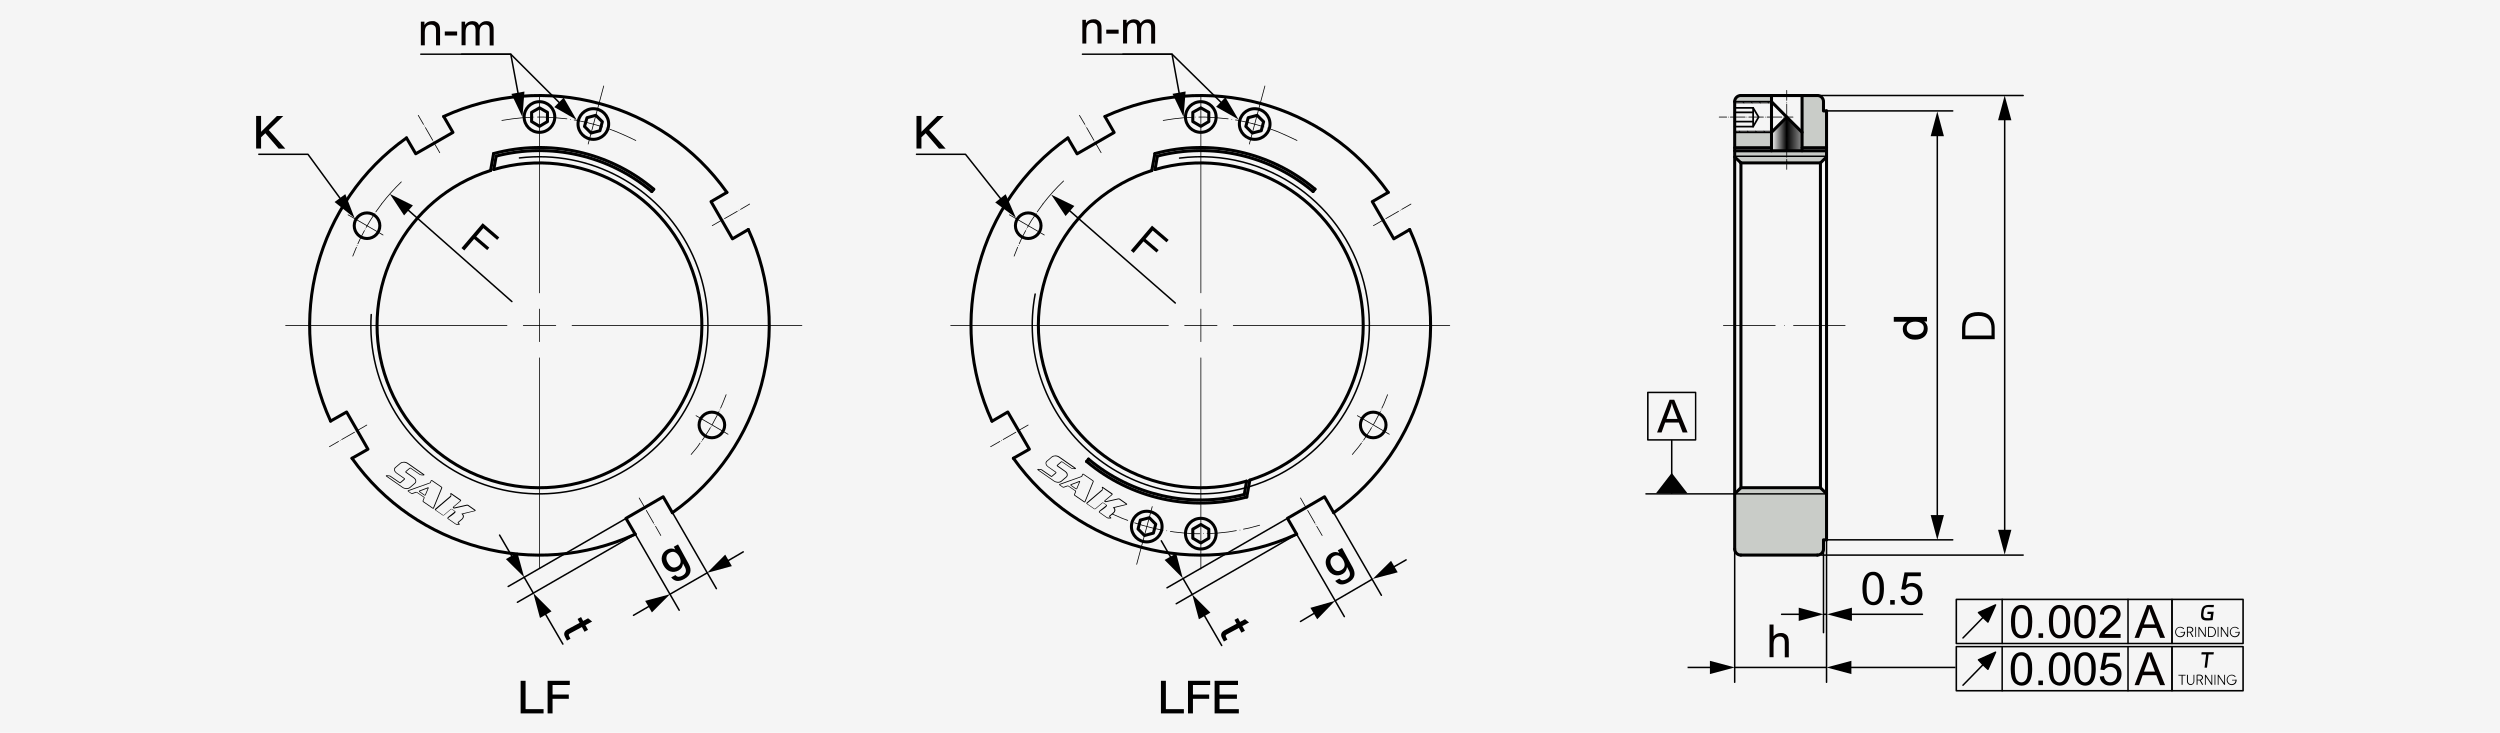 <?xml version="1.0" encoding="UTF-8"?>
<svg xmlns="http://www.w3.org/2000/svg" xmlns:xlink="http://www.w3.org/1999/xlink" version="1.1" viewBox="0 0 3279.7 961.2">
  <defs>
    <style>
      .cls-1, .cls-2, .cls-3, .cls-4, .cls-5, .cls-6 {
        fill: none;
      }

      .cls-2 {
        stroke-width: 4px;
      }

      .cls-2, .cls-3, .cls-4, .cls-5 {
        stroke-linecap: round;
        stroke-linejoin: round;
      }

      .cls-2, .cls-3, .cls-4, .cls-5, .cls-6 {
        stroke: #000;
      }

      .cls-3 {
        stroke-width: 2.3px;
      }

      .cls-4, .cls-6 {
        stroke-width: 2px;
      }

      .cls-7 {
        fill: #040000;
      }

      .cls-8 {
        fill: #020202;
      }

      .cls-9 {
        fill: #c9ccc8;
      }

      .cls-6 {
        stroke-miterlimit: 10;
      }

      .cls-10 {
        fill: #f5f5f5;
      }

      .cls-11 {
        fill: url(#_未命名的渐变_12);
      }
    </style>
    <linearGradient id="_未命名的渐变_12" data-name="未命名的渐变 12" x1="2323.8" y1="176.2" x2="2364.1" y2="176.2" gradientUnits="userSpaceOnUse">
      <stop offset="0" stop-color="#fff"/>
      <stop offset=".5" stop-color="#000"/>
      <stop offset="1" stop-color="#909090"/>
    </linearGradient>
  </defs>
  <!-- Generator: Adobe Illustrator 28.6.0, SVG Export Plug-In . SVG Version: 1.2.0 Build 709)  -->
  <g>
    <g id="_图层_1" data-name="图层_1">
      <g id="_图层_3" data-name="图层_3">
        <rect class="cls-10" x="0" y="0" width="3279.7" height="961.2"/>
      </g>
      <g>
        <path d="M2250.9-2738.2c-.3,0-.5,0-.7-.3l-21.8-21.8c-.4-.4-.4-1,0-1.4s1-.4,1.4,0l21.8,21.8c.4.4.4,1,0,1.4-.2.2-.5.3-.7.3Z"/>
        <polygon points="2252.8 -2749.6 2269.6 -2720.5 2240.5 -2737.3 2252.8 -2749.6"/>
      </g>
      <g>
        <path class="cls-7" d="M2096.9-2776.6v-31.1h4.7v4.4c2.3-3.4,5.6-5.1,9.9-5.1s3.6.3,5.2,1,2.7,1.6,3.5,2.7c.8,1.1,1.3,2.4,1.6,3.9.2,1,.3,2.7.3,5.1v19.1h-5.3v-18.9c0-2.1-.2-3.8-.6-4.8-.4-1.1-1.1-1.9-2.2-2.5-1-.6-2.3-1-3.7-1-2.2,0-4.2.7-5.8,2.1s-2.4,4.1-2.4,8.1v17h-5.2Z"/>
        <path class="cls-7" d="M2128.3-2789.5v-5.3h16.2v5.3h-16.2Z"/>
        <path class="cls-7" d="M2150.3-2776.6v-31.1h4.7v4.4c1-1.5,2.3-2.7,3.9-3.7,1.6-.9,3.5-1.4,5.5-1.4s4.2.5,5.7,1.4c1.5,1,2.5,2.3,3.1,4,2.5-3.6,5.7-5.4,9.6-5.4s5.5.9,7.1,2.6c1.7,1.7,2.5,4.3,2.5,7.9v21.4h-5.2v-19.7c0-2.1-.2-3.6-.5-4.6-.3-.9-1-1.7-1.9-2.2-.9-.6-2-.8-3.2-.8-2.2,0-4,.7-5.4,2.2s-2.2,3.8-2.2,7v18.1h-5.3v-20.3c0-2.3-.4-4.1-1.3-5.3-.9-1.2-2.3-1.8-4.2-1.8s-2.9.4-4.1,1.2c-1.3.8-2.2,1.9-2.7,3.4-.6,1.5-.8,3.7-.8,6.5v16.1h-5.3Z"/>
      </g>
      <g>
        <path d="M2005.7-2755.1c-.2,0-.5,0-.7-.3-.4-.4-.4-1,0-1.4l34.6-36.8c.2-.2.5-.3.7-.3h46.6c.6,0,1,.4,1,1s-.4,1-1,1h-46.2l-34.3,36.5c-.2.2-.4.3-.7.3Z"/>
        <polygon points="2016.1 -2754.5 1987.5 -2736.7 2003.4 -2766.4 2016.1 -2754.5"/>
      </g>
      <g>
        <polygon class="cls-11" points="2364.1 197.5 2353.2 197.8 2337.6 198.1 2323.8 196.9 2324.7 184.3 2324.3 172.8 2344 154.3 2360 169.5 2364.1 174 2364.1 197.5"/>
        <polygon class="cls-9" points="2324.7 131.4 2322.3 133.9 2277.4 133.4 2276.4 131.7 2279.1 126.8 2299.4 125.3 2323.7 125.9 2324.7 131.4"/>
        <polygon class="cls-9" points="2324.7 192.6 2309.4 195.4 2275.3 193.1 2276.6 173.6 2323.2 173.6 2324.7 192.6"/>
        <polygon class="cls-9" points="2396.8 206.4 2388.6 213.4 2281.5 213 2274.9 205.5 2275.7 198.3 2395.4 197.8 2396.8 206.4"/>
        <polygon class="cls-9" points="2364.1 128.3 2366.9 125.2 2381.1 125.2 2386.4 125.9 2392.2 130.1 2392.6 135.1 2392.2 141.9 2391.9 146.2 2396.2 147 2395.7 162.5 2396.2 188.5 2393.7 195.4 2376.6 194.8 2363.8 194.8 2364.1 128.3"/>
        <polygon class="cls-9" points="2396.2 700.3 2396.2 707.7 2391.7 707.7 2392.2 722 2388.7 726.9 2382.5 728.2 2280.8 727.6 2276.9 723.2 2275.7 711.3 2275.7 660.4 2275.7 650.3 2279.8 644.7 2285.8 639.8 2386.4 639.8 2391 643.9 2397.7 646.9 2396.2 700.3"/>
        <line class="cls-4" x1="2396.2" y1="647.9" x2="2275.7" y2="647.9"/>
        <path class="cls-2" d="M1639.5,629.9c111.4-35.2,173.6-153.5,139.6-265.2-34-111.7-151.7-175.2-263.8-142.3"/>
        <path class="cls-2" d="M1511.1,223.7c-111.4,35.2-173.6,153.5-139.6,265.2s151.7,175.2,263.8,142.3"/>
        <path class="cls-4" d="M1358,385.8c-14.1,74.9,11.3,151.9,67.4,203.5,56.1,51.7,134.8,70.8,208.3,50.7"/>
        <path class="cls-4" d="M1638,638.8c110.5-32.7,177.4-144.7,153.7-257.4-23.6-112.7-129.9-188.5-244.2-174"/>
        <path class="cls-2" d="M1821.2,252.4c-83.8-118.2-239.9-160-371.5-99.6"/>
        <path class="cls-2" d="M1400.9,180.9c-118.2,83.8-160,239.9-99.6,371.5"/>
        <path class="cls-2" d="M1329.5,601.2c83.8,118.2,239.9,160,371.5,99.6"/>
        <path class="cls-2" d="M1749.7,672.6c118.2-83.8,160-239.9,99.6-371.5"/>
        <path class="cls-2" d="M1722.6,251.2c-56.6-47.5-132.6-64.8-204.2-46.4"/>
        <path class="cls-2" d="M1428,602.3c56.6,47.5,132.6,64.8,204.2,46.4"/>
        <path class="cls-2" d="M1425.5,605.4c58.2,48.9,136.7,66.3,210.1,46.6"/>
        <path class="cls-2" d="M1725.1,248.1c-58.2-48.9-136.7-66.3-210.1-46.6"/>
        <line class="cls-2" x1="1425.5" y1="605.4" x2="1428" y2="602.3"/>
        <line class="cls-2" x1="1722.6" y1="251.2" x2="1725.1" y2="248.1"/>
        <line class="cls-2" x1="1635.6" y1="652.1" x2="1639.6" y2="630"/>
        <line class="cls-2" x1="1515.1" y1="201.6" x2="1511" y2="223.7"/>
        <line class="cls-2" x1="1518.3" y1="204.9" x2="1515.3" y2="222.4"/>
        <line class="cls-2" x1="1632.3" y1="648.9" x2="1635.4" y2="631.2"/>
        <path class="cls-2" d="M1595.4,153.5c0-11.1-9-20.1-20.1-20.1s-20.1,9-20.1,20.1,9,20.1,20.1,20.1c11.1,0,20.1-9,20.1-20.1"/>
        <line class="cls-5" x1="1639" y1="189" x2="1659.4" y2="112.8"/>
        <polyline class="cls-5" points="1459.3 674.4 1472.2 680 1479.5 682.7"/>
        <line class="cls-5" x1="1484.1" y1="684.4" x2="1484.1" y2="684.4"/>
        <polyline class="cls-5" points="1488.5 685.9 1498.9 689.2 1512.8 692.9 1525.8 695.6"/>
        <line class="cls-5" x1="1530.6" y1="696.3" x2="1530.6" y2="696.3"/>
        <polyline class="cls-5" points="1535.4 697.1 1540.4 697.9 1554.7 699.4 1568.7 700.2 1573.9 700.2"/>
        <line class="cls-5" x1="1578.7" y1="700" x2="1578.7" y2="700"/>
        <polyline class="cls-5" points="1583.5 700 1596.9 699.4 1611.2 697.9 1621.9 696.1"/>
        <line class="cls-5" x1="1626.7" y1="695.4" x2="1626.7" y2="695.4"/>
        <polyline class="cls-5" points="1631.3 694.2 1638.8 692.7 1652.5 689"/>
        <polyline class="cls-5" points="1701.5 184.3 1689 178.4 1676.3 172.8 1667.3 169.5"/>
        <line class="cls-5" x1="1662.9" y1="168" x2="1662.9" y2="168"/>
        <polyline class="cls-5" points="1658.2 166.5 1650 164 1636.5 160.5 1622.9 157.6 1620.8 157.4"/>
        <line class="cls-5" x1="1616" y1="156.7" x2="1616" y2="156.7"/>
        <polyline class="cls-5" points="1611.2 155.9 1609 155.7 1595.2 154.4 1581.4 153.6 1572.7 153.6"/>
        <line class="cls-5" x1="1567.9" y1="153.6" x2="1567.9" y2="153.6"/>
        <polyline class="cls-5" points="1563.1 154 1553.5 154.4 1539.7 155.9 1526 158"/>
        <path class="cls-2" d="M1666.1,162.7c0-11.1-9-20.1-20.1-20.1s-20.1,9-20.1,20.1,9,20.1,20.1,20.1c11.1,0,20.1-9,20.1-20.1"/>
        <line class="cls-5" x1="1511.6" y1="664.6" x2="1491.2" y2="740.3"/>
        <path class="cls-2" d="M1595.4,700.1c0-11.1-9-20.1-20.1-20.1s-20.1,9-20.1,20.1,9,20.1,20.1,20.1,20.1-9,20.1-20.1"/>
        <path class="cls-2" d="M1524.5,690.8c0-11.1-9-20.1-20.1-20.1s-20.1,9-20.1,20.1,9,20.1,20.1,20.1,20.1-9,20.1-20.1"/>
        <line class="cls-5" x1="1370" y1="308.3" x2="1324.2" y2="281.8"/>
        <polyline class="cls-5" points="1774.1 596.2 1782.4 586.2 1786.1 581.2"/>
        <line class="cls-5" x1="1787.4" y1="579.3" x2="1787.4" y2="579.3"/>
        <polyline class="cls-5" points="1788.9 577.4 1790.1 575.6 1797.2 564.7 1799.3 561"/>
        <line class="cls-5" x1="1800.7" y1="559.1" x2="1800.7" y2="559.1"/>
        <polyline class="cls-5" points="1801.8 557 1803.9 553.3 1809.9 541.8 1810.8 539.9"/>
        <line class="cls-5" x1="1811.8" y1="537.8" x2="1811.8" y2="537.8"/>
        <polyline class="cls-5" points="1812.8 535.5 1815.5 529.9 1820.3 517.8"/>
        <line class="cls-5" x1="1368.2" y1="267.6" x2="1360.7" y2="277.9"/>
        <line class="cls-5" x1="1359.4" y1="279.9" x2="1359.4" y2="279.9"/>
        <polyline class="cls-5" points="1358.1 282 1353.2 289.1 1347.9 298.3"/>
        <line class="cls-5" x1="1346.7" y1="300.4" x2="1346.7" y2="300.4"/>
        <polyline class="cls-5" points="1345.6 302.5 1340.6 312 1337.1 319.8"/>
        <line class="cls-5" x1="1336.1" y1="322.1" x2="1336.1" y2="322.1"/>
        <line class="cls-5" x1="1335" y1="324.3" x2="1330.4" y2="336"/>
        <path class="cls-2" d="M1365.7,296.1c0-9.3-7.5-16.8-16.8-16.8s-16.8,7.5-16.8,16.8,7.5,16.8,16.8,16.8,16.8-7.5,16.8-16.8"/>
        <line class="cls-5" x1="1780.7" y1="545.3" x2="1822.6" y2="569.7"/>
        <path class="cls-2" d="M1818.3,557.5c0-9.3-7.5-16.8-16.8-16.8s-16.8,7.5-16.8,16.8,7.5,16.8,16.8,16.8c9.3,0,16.8-7.5,16.8-16.8"/>
        <polyline class="cls-2" points="1575.4 165.7 1585.8 159.5 1585.8 147.4 1575.4 141.5 1564.8 147.4 1564.8 159.5 1575.4 165.7"/>
        <polyline class="cls-2" points="1642.9 174.5 1654.6 171.5 1657.7 159.7 1649.2 151.3 1637.5 154.4 1634.4 165.9 1642.9 174.5"/>
        <polyline class="cls-2" points="1501.4 702.5 1513.1 699.4 1516.2 687.7 1507.8 679.2 1496 682.3 1493 694 1501.4 702.5"/>
        <polyline class="cls-2" points="1575.4 712.3 1585.8 706.1 1585.8 694.2 1575.4 688.1 1564.8 694.2 1564.8 706.1 1575.4 712.3"/>
        <line class="cls-5" x1="2386.9" y1="125.9" x2="2391.9" y2="130.7"/>
        <line class="cls-3" x1="2395.7" y1="145.5" x2="2396.2" y2="146.1"/>
        <line class="cls-5" x1="2393.7" y1="197.8" x2="2396.2" y2="200.3"/>
        <line class="cls-5" x1="2318.6" y1="133.4" x2="2320.4" y2="135.1"/>
        <line class="cls-5" x1="2307.9" y1="133.4" x2="2309.4" y2="135.1"/>
        <line class="cls-5" x1="2297.1" y1="133.4" x2="2298.6" y2="135.1"/>
        <line class="cls-5" x1="2286.1" y1="133.4" x2="2287.9" y2="135.1"/>
        <line class="cls-5" x1="2276.4" y1="134.4" x2="2276.9" y2="135.1"/>
        <line class="cls-5" x1="2314" y1="172" x2="2315.5" y2="173.6"/>
        <line class="cls-3" x1="2344" y1="213" x2="2344.9" y2="213.7"/>
        <line class="cls-5" x1="2303" y1="172" x2="2304.9" y2="173.6"/>
        <line class="cls-5" x1="2292.4" y1="172" x2="2293.9" y2="173.6"/>
        <line class="cls-5" x1="2281.5" y1="172" x2="2283" y2="173.6"/>
        <line class="cls-2" x1="2396.2" y1="708.2" x2="2396.2" y2="145.5"/>
        <line class="cls-2" x1="2283.9" y1="728.2" x2="2384.1" y2="728.2"/>
        <path class="cls-2" d="M2275.7,720.2c0,4.4,3.6,8,8,8"/>
        <line class="cls-2" x1="2275.7" y1="133.4" x2="2275.7" y2="720.3"/>
        <path class="cls-2" d="M2283.7,125.3c-4.4,0-8,3.6-8,8"/>
        <line class="cls-2" x1="2384.1" y1="125.3" x2="2283.9" y2="125.3"/>
        <line class="cls-2" x1="2283.9" y1="213.7" x2="2388.2" y2="213.7"/>
        <line class="cls-2" x1="2275.7" y1="197.8" x2="2396.2" y2="197.8"/>
        <line class="cls-2" x1="2364.1" y1="193.8" x2="2396.2" y2="193.8"/>
        <line class="cls-2" x1="2275.7" y1="193.8" x2="2324" y2="193.8"/>
        <line class="cls-5" x1="2342.4" y1="153.6" x2="2352.2" y2="153.6"/>
        <line class="cls-5" x1="2339.9" y1="153.6" x2="2339.9" y2="153.6"/>
        <line class="cls-5" x1="2318.2" y1="153.6" x2="2337.6" y2="153.6"/>
        <line class="cls-5" x1="2315.9" y1="153.6" x2="2315.9" y2="153.6"/>
        <line class="cls-5" x1="2294.2" y1="153.6" x2="2313.4" y2="153.6"/>
        <line class="cls-5" x1="2291.7" y1="153.6" x2="2291.7" y2="153.6"/>
        <line class="cls-5" x1="2270" y1="153.6" x2="2289.4" y2="153.6"/>
        <line class="cls-5" x1="2267.7" y1="153.6" x2="2267.7" y2="153.6"/>
        <line class="cls-5" x1="2255.4" y1="153.6" x2="2265.2" y2="153.6"/>
        <line class="cls-3" x1="2275.7" y1="133.4" x2="2324" y2="133.4"/>
        <line class="cls-3" x1="2275.7" y1="173.6" x2="2324" y2="173.6"/>
        <polyline class="cls-3" points="2275.7 166.1 2299.9 166.1 2299.9 141.5 2275.7 141.5"/>
        <line class="cls-3" x1="2275.7" y1="147.4" x2="2299.9" y2="147.4"/>
        <line class="cls-3" x1="2275.7" y1="159.5" x2="2299.9" y2="159.5"/>
        <polyline class="cls-3" points="2299.9 166.1 2307.1 153.6 2299.9 141.5"/>
        <polyline class="cls-2" points="2392.2 133.4 2392.2 145.5 2396.2 145.5"/>
        <path class="cls-2" d="M2392.2,133.3c0-4.4-3.6-8-8-8"/>
        <polyline class="cls-2" points="2392.2 720.3 2392.2 708.2 2396.2 708.2"/>
        <path class="cls-2" d="M2384.2,728.2c4.4,0,8-3.6,8-8"/>
        <line class="cls-5" x1="2344" y1="131.7" x2="2344" y2="118.6"/>
        <line class="cls-5" x1="2344" y1="134.2" x2="2344" y2="134.2"/>
        <line class="cls-5" x1="2344" y1="155.9" x2="2344" y2="136.5"/>
        <line class="cls-5" x1="2344" y1="158.2" x2="2344" y2="158.2"/>
        <line class="cls-5" x1="2344" y1="179.9" x2="2344" y2="160.7"/>
        <line class="cls-5" x1="2344" y1="182.4" x2="2344" y2="182.4"/>
        <line class="cls-5" x1="2344" y1="204.1" x2="2344" y2="184.7"/>
        <line class="cls-5" x1="2344" y1="206.4" x2="2344" y2="206.4"/>
        <line class="cls-5" x1="2344" y1="222.2" x2="2344" y2="208.9"/>
        <line class="cls-2" x1="2364.1" y1="197.8" x2="2364.1" y2="125.3"/>
        <line class="cls-2" x1="2324" y1="125.3" x2="2324" y2="197.8"/>
        <polyline class="cls-2" points="2324 133.4 2344 153.6 2324 173.6"/>
        <line class="cls-2" x1="2344" y1="153.6" x2="2364.1" y2="173.6"/>
        <polyline class="cls-5" points="2325.5 135.1 2275.7 135.1 2275.7 133.4"/>
        <line class="cls-5" x1="2325.5" y1="172" x2="2275.7" y2="172"/>
        <line class="cls-3" x1="2277.4" y1="173.6" x2="2275.7" y2="172"/>
        <line class="cls-5" x1="1575.4" y1="426.9" x2="1575.4" y2="426.9"/>
        <line class="cls-2" x1="2283.9" y1="639.8" x2="2388.2" y2="639.8"/>
        <polyline class="cls-2" points="2396.2 205.9 2388.2 213.7 2388.2 639.8"/>
        <polyline class="cls-2" points="2275.7 647.9 2283.9 639.8 2283.9 213.7"/>
        <line class="cls-2" x1="2396.2" y1="647.9" x2="2388.2" y2="639.8"/>
        <line class="cls-2" x1="2275.7" y1="205.9" x2="2283.9" y2="213.7"/>
        <path class="cls-2" d="M533.3,180.9c-118.2,83.8-160,239.9-99.6,371.5"/>
        <path class="cls-2" d="M461.8,601.2c83.8,118.2,239.9,160,371.5,99.6"/>
        <path class="cls-2" d="M882.1,672.6c118.2-83.8,160-239.9,99.6-371.5"/>
        <path class="cls-2" d="M953.6,252.4c-83.8-118.2-239.9-160-371.5-99.6"/>
        <path class="cls-2" d="M855,251.2c-56.6-47.5-132.6-64.8-204.2-46.4"/>
        <path class="cls-2" d="M857.5,248.1c-58.2-48.9-136.7-66.3-210.1-46.6"/>
        <line class="cls-2" x1="855.1" y1="251.3" x2="857.7" y2="248.3"/>
        <line class="cls-2" x1="647.5" y1="201.6" x2="643.6" y2="223.7"/>
        <line class="cls-2" x1="650.9" y1="204.9" x2="647.8" y2="222.4"/>
        <path class="cls-2" d="M727.8,153.5c0-11.1-9-20.1-20.1-20.1s-20.1,9-20.1,20.1,9,20.1,20.1,20.1c11.1,0,20.1-9,20.1-20.1"/>
        <line class="cls-5" x1="771.6" y1="189" x2="792" y2="112.8"/>
        <polyline class="cls-5" points="834.1 184.3 821.6 178.4 808.7 172.8 799.9 169.5"/>
        <line class="cls-5" x1="795.2" y1="168" x2="795.2" y2="168"/>
        <polyline class="cls-5" points="790.6 166.5 782.4 164 768.9 160.5 755.3 157.6 753.2 157.4"/>
        <line class="cls-5" x1="748.3" y1="156.7" x2="748.3" y2="156.7"/>
        <polyline class="cls-5" points="743.7 155.9 741.6 155.7 727.8 154.4 713.8 153.6 705.1 153.6"/>
        <line class="cls-5" x1="700.3" y1="153.6" x2="700.3" y2="153.6"/>
        <polyline class="cls-5" points="695.5 154 686.1 154.4 672.2 155.9 658.4 158"/>
        <path class="cls-2" d="M798.5,162.7c0-11.1-9-20.1-20.1-20.1s-20.1,9-20.1,20.1,9,20.1,20.1,20.1c11.1,0,20.1-9,20.1-20.1"/>
        <line class="cls-5" x1="502.5" y1="308.3" x2="456.6" y2="281.8"/>
        <polyline class="cls-5" points="906.7 596.2 915 586.2 918.4 581.2"/>
        <line class="cls-5" x1="920" y1="579.3" x2="920" y2="579.3"/>
        <polyline class="cls-5" points="921.3 577.4 922.7 575.6 929.8 564.7 931.9 561"/>
        <line class="cls-5" x1="933" y1="559.1" x2="933" y2="559.1"/>
        <polyline class="cls-5" points="934.4 557 936.3 553.3 942.5 541.8 943.2 539.9"/>
        <line class="cls-5" x1="944.4" y1="537.8" x2="944.4" y2="537.8"/>
        <polyline class="cls-5" points="945.3 535.5 947.8 529.9 952.6 517.8"/>
        <line class="cls-5" x1="500.6" y1="267.6" x2="493.1" y2="277.9"/>
        <line class="cls-5" x1="491.8" y1="279.9" x2="491.8" y2="279.9"/>
        <polyline class="cls-5" points="490.4 282 485.8 289.1 480.4 298.3"/>
        <line class="cls-5" x1="479.1" y1="300.4" x2="479.1" y2="300.4"/>
        <polyline class="cls-5" points="478.1 302.5 473.1 312 469.5 319.8"/>
        <line class="cls-5" x1="468.5" y1="322.1" x2="468.5" y2="322.1"/>
        <line class="cls-5" x1="467.6" y1="324.3" x2="462.8" y2="336"/>
        <path class="cls-2" d="M498.3,296.1c0-9.3-7.5-16.8-16.8-16.8s-16.8,7.5-16.8,16.8,7.5,16.8,16.8,16.8,16.8-7.5,16.8-16.8"/>
        <line class="cls-5" x1="913.1" y1="545.3" x2="955.1" y2="569.7"/>
        <path class="cls-2" d="M950.7,557.5c0-9.3-7.5-16.8-16.8-16.8s-16.8,7.5-16.8,16.8,7.5,16.8,16.8,16.8c9.3,0,16.8-7.5,16.8-16.8"/>
        <polyline class="cls-2" points="707.8 165.7 718.2 159.5 718.2 147.4 707.8 141.5 697.4 147.4 697.4 159.5 707.8 165.7"/>
        <polyline class="cls-2" points="775.4 174.5 787 171.5 790.2 159.7 781.6 151.3 770.1 154.4 766.8 165.9 775.4 174.5"/>
        <line class="cls-5" x1="707.8" y1="426.9" x2="707.8" y2="426.9"/>
        <path class="cls-2" d="M643.5,223.7c-111.8,35.3-174,154.3-139.2,266.3,34.7,111.9,153.4,174.7,265.5,140.6,112.1-34.2,175.6-152.5,142-264.8s-151.6-176.4-264.1-143.4"/>
        <path class="cls-4" d="M487,412.7c-6,92.9,47,179.6,132.3,216.8,85.4,37.2,184.9,16.9,248.9-50.7,64-67.6,78.8-168.1,37-251.3-41.8-83.2-131.3-131.3-223.7-120.3"/>
        <g>
          <polyline class="cls-4" points="737.6 138.5 670.1 71.1 605.7 71.1"/>
          <polygon points="739.5 128.1 756.4 157.3 727.2 140.5 739.5 128.1"/>
        </g>
        <g>
          <polyline class="cls-4" points="680.6 127.5 670.1 71.1 552.1 71.1"/>
          <polygon points="688 120.1 685.4 153.6 670.9 123.2 688 120.1"/>
        </g>
        <polygon class="cls-1" points="1611.9 129.2 1626.5 158.4 1603.1 135.5 1611.9 129.2"/>
        <g>
          <polyline class="cls-4" points="1605.8 138.1 1537.6 71.1 1473.2 71.1"/>
          <polygon points="1607.6 127.7 1624.7 156.7 1595.4 140.1 1607.6 127.7"/>
        </g>
        <polygon class="cls-1" points="1555.8 121.7 1555.2 154.4 1545.2 123.2 1555.8 121.7"/>
        <g>
          <polyline class="cls-4" points="1547.9 127.4 1537.6 71.1 1420.1 71.1"/>
          <polygon points="1555.4 120 1552.7 153.5 1538.2 123.1 1555.4 120"/>
        </g>
        <g>
          <line class="cls-4" x1="671.5" y1="395.6" x2="531.5" y2="272.1"/>
          <polygon points="541.7 269.5 511.5 254.5 530.1 282.6 541.7 269.5"/>
        </g>
        <path class="cls-5" d="M526.5,238.6c-9.3,9-18,18.7-25.9,28.9"/>
        <g>
          <polyline class="cls-4" points="449.5 264.7 404 202.4 339.6 202.4"/>
          <polygon points="453 254.7 465.2 286.1 438.9 265 453 254.7"/>
        </g>
        <g>
          <line class="cls-4" x1="1541.8" y1="397.5" x2="1399.2" y2="272.9"/>
          <polygon points="1409.4 270.2 1379.1 255.4 1397.9 283.4 1409.4 270.2"/>
        </g>
        <polygon class="cls-1" points="1406.3 272 1399.4 280 1378.6 254.9 1406.3 272"/>
        <path class="cls-5" d="M1395.3,237.4c-9.8,9.3-18.9,19.4-27.1,30.1"/>
        <polygon class="cls-1" points="1318.7 259.3 1334.4 287.7 1310.2 266 1318.7 259.3"/>
        <g>
          <polyline class="cls-4" points="1316.1 264.9 1266.6 202.4 1202.4 202.4"/>
          <polygon points="1319.3 254.8 1332.7 285.7 1305.6 265.6 1319.3 254.8"/>
        </g>
        <line class="cls-4" x1="2561.7" y1="145.5" x2="2396.2" y2="145.5"/>
        <line class="cls-4" x1="2561.7" y1="708.2" x2="2396.2" y2="708.2"/>
        <g>
          <line class="cls-4" x1="2541.5" y1="681.6" x2="2541.5" y2="172.8"/>
          <polygon points="2550.2 675.7 2541.5 708.2 2532.8 675.7 2550.2 675.7"/>
          <polygon points="2550.2 178.7 2541.5 146.2 2532.8 178.7 2550.2 178.7"/>
        </g>
        <polyline class="cls-2" points="953.6 252.4 932.8 264.5 960.9 313.3 981.7 301.1"/>
        <line class="cls-5" x1="934.4" y1="296" x2="946.3" y2="289.1"/>
        <line class="cls-5" x1="948.4" y1="287.9" x2="948.4" y2="287.9"/>
        <line class="cls-5" x1="950.5" y1="286.8" x2="967.2" y2="277.2"/>
        <line class="cls-5" x1="969.4" y1="275.8" x2="969.4" y2="275.8"/>
        <line class="cls-5" x1="971.5" y1="274.7" x2="983.4" y2="267.7"/>
        <polyline class="cls-2" points="533.3 181 545.4 201.7 594.2 173.7 582.1 152.8"/>
        <line class="cls-5" x1="576.9" y1="200.3" x2="570" y2="188.4"/>
        <line class="cls-5" x1="568.8" y1="186.3" x2="568.8" y2="186.3"/>
        <line class="cls-5" x1="567.7" y1="184.1" x2="558.1" y2="167.4"/>
        <line class="cls-5" x1="556.7" y1="165.3" x2="556.7" y2="165.3"/>
        <line class="cls-5" x1="555.6" y1="163.2" x2="548.7" y2="151.3"/>
        <polyline class="cls-2" points="461.8 601.2 482.7 589.3 454.7 540.5 433.7 552.4"/>
        <line class="cls-5" x1="481.2" y1="557.6" x2="469.3" y2="564.5"/>
        <line class="cls-5" x1="467.2" y1="565.8" x2="467.2" y2="565.8"/>
        <line class="cls-5" x1="465.1" y1="567" x2="448.3" y2="576.6"/>
        <line class="cls-5" x1="446.2" y1="577.7" x2="446.2" y2="577.7"/>
        <line class="cls-5" x1="444.1" y1="579.1" x2="432.2" y2="586"/>
        <polyline class="cls-2" points="882.1 672.6 870 651.7 821.2 680 833.3 700.8"/>
        <line class="cls-5" x1="838.5" y1="653.3" x2="845.6" y2="665.4"/>
        <line class="cls-5" x1="846.7" y1="667.5" x2="846.7" y2="667.5"/>
        <line class="cls-5" x1="847.9" y1="669.6" x2="857.5" y2="686.3"/>
        <line class="cls-5" x1="858.9" y1="688.4" x2="858.9" y2="688.4"/>
        <line class="cls-5" x1="860" y1="690.4" x2="866.9" y2="702.5"/>
        <polyline class="cls-2" points="1821.2 252.4 1800.3 264.5 1828.5 313.3 1849.3 301.2"/>
        <line class="cls-5" x1="1801.8" y1="296" x2="1813.9" y2="289.1"/>
        <line class="cls-5" x1="1816" y1="287.9" x2="1816" y2="287.9"/>
        <line class="cls-5" x1="1818" y1="286.8" x2="1834.7" y2="277.2"/>
        <line class="cls-5" x1="1836.8" y1="275.8" x2="1836.8" y2="275.8"/>
        <line class="cls-5" x1="1838.9" y1="274.7" x2="1851" y2="267.7"/>
        <polyline class="cls-2" points="1400.9 181.1 1413 201.8 1461.6 173.8 1449.5 152.8"/>
        <line class="cls-5" x1="1444.5" y1="200.3" x2="1437.6" y2="188.4"/>
        <line class="cls-5" x1="1436.5" y1="186.3" x2="1436.5" y2="186.3"/>
        <line class="cls-5" x1="1435.1" y1="184.1" x2="1425.5" y2="167.4"/>
        <line class="cls-5" x1="1424.4" y1="165.3" x2="1424.4" y2="165.3"/>
        <line class="cls-5" x1="1423.2" y1="163.2" x2="1416.1" y2="151.3"/>
        <polyline class="cls-2" points="1329.4 601.2 1350.4 589.3 1322.1 540.5 1301.4 552.6"/>
        <line class="cls-5" x1="1348.8" y1="557.6" x2="1336.7" y2="564.5"/>
        <line class="cls-5" x1="1334.6" y1="565.8" x2="1334.6" y2="565.8"/>
        <line class="cls-5" x1="1332.7" y1="567" x2="1316" y2="576.6"/>
        <line class="cls-5" x1="1313.9" y1="577.7" x2="1313.9" y2="577.7"/>
        <line class="cls-5" x1="1311.7" y1="579.1" x2="1299.6" y2="586"/>
        <polyline class="cls-2" points="1749.7 672.7 1737.6 651.7 1689 680 1701.1 700.9"/>
        <line class="cls-5" x1="1706.1" y1="653.3" x2="1713" y2="665.4"/>
        <line class="cls-5" x1="1714.2" y1="667.5" x2="1714.2" y2="667.5"/>
        <line class="cls-5" x1="1715.5" y1="669.6" x2="1725.1" y2="686.3"/>
        <line class="cls-5" x1="1726.3" y1="688.4" x2="1726.3" y2="688.4"/>
        <line class="cls-5" x1="1727.4" y1="690.4" x2="1734.5" y2="702.5"/>
        <line class="cls-4" x1="833.5" y1="700.9" x2="891" y2="800.5"/>
        <line class="cls-4" x1="882.3" y1="672.7" x2="939.8" y2="772.2"/>
        <g>
          <line class="cls-4" x1="855.9" y1="792.8" x2="831.1" y2="807.2"/>
          <polygon points="846.4 788.3 879 779.5 855.2 803.4 846.4 788.3"/>
        </g>
        <g>
          <line class="cls-4" x1="950.6" y1="738.2" x2="975" y2="724"/>
          <polygon points="960.1 742.7 927.7 751.5 951.4 727.6 960.1 742.7"/>
        </g>
        <line class="cls-4" x1="879" y1="779.5" x2="927.7" y2="751.5"/>
        <line class="cls-4" x1="1701.1" y1="700.9" x2="1763.6" y2="808.9"/>
        <line class="cls-4" x1="1749.7" y1="672.7" x2="1812.2" y2="780.9"/>
        <g>
          <line class="cls-4" x1="1728.6" y1="801.8" x2="1706.1" y2="815.3"/>
          <polygon points="1719.1 797.4 1751.5 788.2 1728 812.4 1719.1 797.4"/>
        </g>
        <g>
          <line class="cls-4" x1="1824.1" y1="746.2" x2="1844.6" y2="734.5"/>
          <polygon points="1833.6 750.8 1801 759.4 1824.9 735.7 1833.6 750.8"/>
        </g>
        <line class="cls-4" x1="1751.5" y1="788.2" x2="1800.1" y2="759.9"/>
        <line class="cls-4" x1="821.4" y1="680" x2="666.7" y2="769.4"/>
        <line class="cls-4" x1="833.5" y1="700.9" x2="678.8" y2="790.1"/>
        <g>
          <line class="cls-4" x1="674.2" y1="734.3" x2="655.4" y2="702"/>
          <polygon points="678.7 724.7 687.6 757.2 663.7 733.5 678.7 724.7"/>
        </g>
        <g>
          <line class="cls-4" x1="713" y1="801.2" x2="738.4" y2="844.9"/>
          <polygon points="708.4 810.7 699.7 778.2 723.5 802 708.4 810.7"/>
        </g>
        <line class="cls-4" x1="687.6" y1="757.2" x2="699.7" y2="778.2"/>
        <line class="cls-4" x1="1689" y1="680" x2="1531" y2="771.1"/>
        <line class="cls-4" x1="1701.1" y1="700.9" x2="1543.1" y2="792"/>
        <g>
          <line class="cls-4" x1="1538.4" y1="735.4" x2="1523.5" y2="709.5"/>
          <polygon points="1543 726 1551.6 758.5 1527.8 734.6 1543 726"/>
        </g>
        <g>
          <line class="cls-4" x1="1577.3" y1="802.9" x2="1602.7" y2="846.8"/>
          <polygon points="1572.8 812.4 1564.1 779.9 1587.9 803.7 1572.8 812.4"/>
        </g>
        <line class="cls-4" x1="1552" y1="759" x2="1564.1" y2="779.9"/>
        <line class="cls-4" x1="2396.2" y1="895" x2="2396.2" y2="708.2"/>
        <line class="cls-4" x1="2392.2" y1="829.9" x2="2392.2" y2="708.2"/>
        <g>
          <line class="cls-4" x1="2522" y1="805.9" x2="2423.5" y2="805.9"/>
          <polygon points="2429.5 797.2 2396.9 805.9 2429.5 814.6 2429.5 797.2"/>
        </g>
        <g>
          <line class="cls-4" x1="2337.3" y1="805.9" x2="2365.7" y2="805.9"/>
          <polygon points="2359.7 814.6 2392.2 805.9 2359.7 797.2 2359.7 814.6"/>
        </g>
        <line class="cls-4" x1="2392.2" y1="805.9" x2="2396.2" y2="805.9"/>
        <line class="cls-4" x1="2396.2" y1="205" x2="2275.7" y2="205"/>
        <line class="cls-4" x1="2654.1" y1="125.3" x2="2283.9" y2="125.3"/>
        <line class="cls-4" x1="2654.1" y1="728.2" x2="2389.9" y2="728.2"/>
        <g>
          <line class="cls-4" x1="2629.9" y1="701" x2="2629.9" y2="151.9"/>
          <polygon points="2638.7 695 2629.9 727.6 2621.2 695 2638.7 695"/>
          <polygon points="2638.7 157.8 2629.9 125.3 2621.2 157.8 2638.7 157.8"/>
        </g>
        <line class="cls-5" x1="686.5" y1="426.9" x2="729.1" y2="426.9"/>
        <line class="cls-5" x1="707.8" y1="448.2" x2="707.8" y2="405.5"/>
        <line class="cls-5" x1="374.7" y1="426.9" x2="665.1" y2="426.9"/>
        <line class="cls-5" x1="750.5" y1="426.9" x2="1052" y2="426.9"/>
        <line class="cls-5" x1="707.8" y1="745.5" x2="707.8" y2="469.5"/>
        <line class="cls-5" x1="707.8" y1="384.2" x2="707.8" y2="126.7"/>
        <line class="cls-5" x1="1554.1" y1="426.9" x2="1596.6" y2="426.9"/>
        <line class="cls-5" x1="1575.4" y1="448.2" x2="1575.4" y2="405.5"/>
        <line class="cls-5" x1="1247.2" y1="426.9" x2="1532.8" y2="426.9"/>
        <line class="cls-5" x1="1617.9" y1="426.9" x2="1901.9" y2="426.9"/>
        <line class="cls-5" x1="1575.4" y1="746.5" x2="1575.4" y2="469.5"/>
        <line class="cls-5" x1="1575.4" y1="384.2" x2="1575.4" y2="124.4"/>
        <line class="cls-5" x1="2352.9" y1="426.9" x2="2420.6" y2="426.9"/>
        <line class="cls-5" x1="2340.9" y1="426.9" x2="2340.9" y2="426.9"/>
        <line class="cls-5" x1="2260.9" y1="426.9" x2="2328.9" y2="426.9"/>
        <line class="cls-4" x1="2159.4" y1="647.9" x2="2275.7" y2="647.9"/>
        <path d="M655,311.5l-2.8,3.2-18.1-15.4-9.3,11,17.1,14.6-2.8,3.2-17.1-14.6-12.9,15.1-3.7-3.2,27.8-32.6,21.8,18.7Z"/>
        <path d="M1533.1,314.7l-2.8,3.2-18.1-15.4-9.3,11,17.1,14.6-2.8,3.2-17.1-14.6-12.9,15.1-3.7-3.2,27.8-32.6,21.8,18.7Z"/>
        <path d="M2574,429.6c0-6.8,1.9-11.9,5.9-15.4,3.6-3.2,8.8-4.8,15.5-4.8s11.8,1.7,15.5,5.2c3.9,3.6,5.9,8.8,5.9,15.5v14.9h-42.8v-15.4h0ZM2612.6,440.1v-9.1c0-5.6-1.5-9.8-4.4-12.6-2.9-2.6-7.1-4-12.7-4s-10,1.3-12.8,3.7c-2.9,2.6-4.4,6.7-4.4,12.4v9.7h34.3Z"/>
        <g>
          <path d="M689.5,893v37.3h23.6v5.6h-30.1v-42.8h6.5Z"/>
          <path d="M747.5,893v5.6h-22.6v12.5h21.3v5.6h-21.3v19.2h-6.5v-42.8h29.1Z"/>
        </g>
        <g>
          <path d="M1529.5,893v37.3h23.6v5.6h-30.1v-42.8h6.5Z"/>
          <path d="M1587.6,893v5.6h-22.6v12.5h21.3v5.6h-21.3v19.2h-6.5v-42.8h29.1Z"/>
          <path d="M1624.1,893v5.6h-24.2v12.5h22.8v5.6h-22.8v13.6h25.3v5.6h-31.8v-42.8h30.7Z"/>
        </g>
        <path d="M2484.3,415.8h43.7v5.9h-3.7c3,2.2,4.6,5.4,4.6,9.6s-1.6,8.2-4.9,10.7c-3,2.4-6.9,3.6-11.6,3.6s-8.3-1.1-11.3-3.5c-3.2-2.5-4.9-6.1-4.9-10.5s1.8-7,5.5-9.5h-17.3v-6.3h-.1ZM2504.5,437.2c1.8,1.3,4.4,2,7.9,2s6.1-.6,8-1.9c2.2-1.4,3.4-3.8,3.4-6.9s-1.1-4.9-3.3-6.4c-2-1.3-4.5-2-7.6-2h-.5c-3.4,0-6.1.8-8.1,2.4-1.9,1.6-2.8,3.5-2.8,5.8-.2,3.2.8,5.5,3,7Z"/>
        <path d="M1237.9,152.2l-19,18.4,21.7,24.4h-8.8l-17.4-20.2-5.6,5.3v14.8h-6.5v-42.8h6.5v20.8l20.7-20.7h8.4Z"/>
        <path d="M371.6,152.2l-19,18.4,21.7,24.4h-8.8l-17.4-20.2-5.6,5.3v14.8h-6.5v-42.8h6.5v20.8l20.7-20.7h8.4Z"/>
        <path class="cls-1" d="M375.1,152.2l-19,18.4,21.7,24.4h-8.8l-17.4-20.2-5.6,5.3v14.8h-6.5v-42.8h6.5v20.8l20.7-20.7h8.4Z"/>
        <path d="M885.9,720.9l-2-3.6,5.6-3.1,13.9,25.4c4.7,8.6,2.8,15.3-5.6,19.9-3.8,2.1-7.1,2.9-9.9,2.6-2.8-.4-5.2-1.9-7.4-4.6l5.6-3.1c1.2,1.4,2.4,2.2,3.9,2.3,1.3,0,3.2-.4,5.4-1.6,4.7-2.6,5.7-6.5,2.9-11.6l-2.3-4.2c-.4,4.1-2.3,7.1-5.8,9.1-3.7,2-7.4,2.4-11,1.2-3.7-1.2-6.6-3.9-8.8-8s-2.9-8-2-11.8,3.2-6.7,6.8-8.7c3.6-2,7.1-2,10.7-.2ZM874.4,730.6c-.5,2.3,0,4.9,1.7,7.8,1.4,2.6,3.1,4.4,5,5.4,2.2,1.1,4.7,1,7.4-.5,2.4-1.3,3.8-3.1,4.3-5.4.4-2.3-.2-4.9-1.7-7.7-1.6-2.8-3.5-4.7-5.6-5.7-2.3-.9-4.6-.7-6.9.6-2.5,1.3-3.9,3.1-4.2,5.5Z"/>
        <path d="M1757,725.5l-2-3.6,5.6-3.1,13.9,25.4c4.7,8.6,2.8,15.3-5.6,19.9-3.8,2.1-7.1,2.9-9.9,2.6-2.8-.4-5.2-1.9-7.4-4.6l5.6-3.1c1.2,1.4,2.4,2.2,3.9,2.3,1.3,0,3.2-.4,5.4-1.6,4.7-2.6,5.7-6.5,2.9-11.6l-2.3-4.2c-.4,4.1-2.3,7.1-5.8,9.1-3.7,2-7.4,2.4-11,1.2-3.7-1.2-6.6-3.9-8.8-8-2.2-4.1-2.9-8-2-11.8.9-3.8,3.2-6.7,6.8-8.7,3.6-2,7.1-2,10.7-.2ZM1745.5,735.2c-.5,2.3,0,4.9,1.7,7.8,1.4,2.6,3.1,4.4,5,5.4,2.2,1.1,4.7,1,7.4-.5,2.4-1.3,3.8-3.1,4.3-5.4.4-2.3-.2-4.9-1.7-7.7-1.6-2.8-3.5-4.7-5.6-5.7-2.3-.9-4.6-.7-6.9.6-2.4,1.3-3.8,3.1-4.2,5.5Z"/>
        <path d="M768,820.1l3.4,6.2-4.6,2.5-3.4-6.2-15.8,8.5c-.7.4-1.2.8-1.4,1.4,0,.5,0,1.1.3,1.8l1.9,3.6-4.6,2.5-2.4-4.5c-1.3-2.3-1.6-4.4-.9-6.1.6-1.7,2-3,4.1-4.2l15.8-8.5-2.7-5.1,4.6-2.5,2.7,5.1,6.5-3.5,5.3,4.3-8.8,4.7Z"/>
        <path d="M1629.8,821.3l3.4,6.2-4.6,2.5-3.4-6.2-15.8,8.5c-.7.4-1.2.8-1.4,1.4,0,.5,0,1.1.3,1.8l1.9,3.6-4.6,2.5-2.4-4.5c-1.3-2.3-1.6-4.4-.9-6.1.6-1.7,2-3,4.1-4.2l15.8-8.5-2.7-5.1,4.6-2.5,2.7,5.1,6.5-3.5,5.3,4.3-8.8,4.7Z"/>
        <path class="cls-7" d="M2321.4,862.2v-42.9h5.3v15.4c2.5-2.9,5.6-4.3,9.3-4.3s4.3.5,6,1.4,2.9,2.2,3.6,3.8,1.1,3.9,1.1,7v19.7h-5.3v-19.7c0-2.6-.6-4.6-1.7-5.8-1.1-1.2-2.8-1.8-4.8-1.8s-3,.4-4.4,1.2c-1.4.8-2.4,1.9-2.9,3.3s-.9,3.3-.9,5.7v17h-5.3Z"/>
        <g>
          <path d="M2443.3,772.1c0-5.1.5-9.2,1.6-12.3,1-3.1,2.6-5.5,4.7-7.2,2.1-1.7,4.7-2.5,7.8-2.5s4.3.5,6.1,1.4c1.7.9,3.2,2.3,4.3,4s2,3.9,2.7,6.4,1,5.9,1,10.2-.5,9.1-1.6,12.2c-1,3.1-2.6,5.5-4.6,7.2-2.1,1.7-4.7,2.5-7.8,2.5s-7.4-1.5-9.8-4.5c-3-3.6-4.4-9.4-4.4-17.4ZM2448.7,772.1c0,7.1.8,11.7,2.5,14.1,1.7,2.3,3.7,3.5,6.1,3.5s4.5-1.2,6.1-3.5c1.7-2.3,2.5-7,2.5-14.1s-.8-11.8-2.5-14.1c-1.7-2.3-3.7-3.5-6.2-3.5s-4.4,1-5.8,3.1c-1.7,2.6-2.7,7.4-2.7,14.5Z"/>
          <path d="M2479.7,793.2v-6h6v6h-6Z"/>
          <path d="M2493.4,782l5.5-.5c.4,2.7,1.4,4.7,2.9,6.1s3.3,2,5.4,2,4.7-1,6.4-2.9,2.6-4.5,2.6-7.6-.8-5.4-2.5-7.1c-1.7-1.7-3.9-2.6-6.6-2.6s-3.2.4-4.6,1.2c-1.4.8-2.4,1.8-3.2,3l-5-.6,4.2-22.1h21.4v5h-17.1l-2.3,11.5c2.6-1.8,5.3-2.7,8.1-2.7s6.9,1.3,9.5,3.9c2.6,2.6,3.9,5.9,3.9,10s-1.1,7.2-3.4,10.1c-2.8,3.5-6.5,5.2-11.3,5.2s-7.1-1.1-9.6-3.3c-2.6-2.1-4-5-4.3-8.6Z"/>
        </g>
        <path class="cls-7" d="M2173.9,567.3l16.4-42.9h6.1l17.5,42.9h-6.5l-5-13h-17.9l-4.7,13h-5.9ZM2186.2,549.6h14.5l-4.5-11.9c-1.2-2.9-2.2-5.9-3-8.9-.5,2.8-1.3,5.5-2.3,8.2l-4.7,12.6Z"/>
        <path d="M2224.4,578.1h-62.7c-.6,0-1-.4-1-1v-62.3c0-.6.4-1,1-1h62.7c.6,0,1,.4,1,1v62.3c0,.6-.4,1-1,1ZM2162.8,576.1h60.7v-60.3h-60.7v60.3Z"/>
        <path d="M2193.1,576.9c-.6,0-1,.4-1,1v69c0,.6.4,1,1,1s1-.4,1-1v-69c0-.5-.4-1-1-1Z"/>
        <polygon class="cls-8" points="2172.4 647.2 2213.8 647.2 2193.1 620.4 2172.4 647.2"/>
        <g>
          <polyline points="2575.2 898.9 2601.5 872 2595.6 865.6 2617.9 855.6 2607.9 878 2601.5 872"/>
          <path d="M2575.2,899.9c-.3,0-.5,0-.7-.3-.4-.4-.4-1,0-1.4l25.6-26.2-5.3-5.7c-.2-.2-.3-.6-.2-.9,0-.3.3-.6.6-.7l22.3-10c.4-.2.8,0,1.1.2s.4.7.2,1.1l-10,22.4c0,.3-.4.5-.7.6s-.6,0-.9-.3l-5.7-5.3-25.6,26.2c-.2.2-.4.3-.7.3ZM2602.2,871.3l5.3,5,8.4-18.7-18.6,8.4,4.9,5.3Z"/>
        </g>
        <path d="M2626.6,907.2c-.6,0-1-.4-1-1v-57.9c0-.6.4-1,1-1s1,.4,1,1v57.9c0,.5-.4,1-1,1Z"/>
        <path d="M2791.7,907.2c-.6,0-1-.4-1-1v-57.9c0-.6.4-1,1-1s1,.4,1,1v57.9c0,.5-.4,1-1,1Z"/>
        <path class="cls-7" d="M2800.3,898.8l16.4-42.9h6.1l17.5,42.9h-6.5l-5-13h-17.9l-4.7,13h-5.9ZM2812.6,881.1h14.5l-4.5-11.9c-1.2-2.9-2.2-5.9-3-8.9-.5,2.8-1.3,5.5-2.3,8.2l-4.7,12.6Z"/>
        <path d="M2849.4,907.2h-283c-.6,0-1-.5-1-1v-57.9c0-.6.5-1,1-1h283c.6,0,1,.5,1,1v57.9c0,.5-.4,1-1,1ZM2567.5,905.1h280.9v-55.8h-280.9v55.8Z"/>
        <g>
          <polyline points="2575.2 836.9 2601.5 810 2595.6 803.6 2617.9 793.6 2607.9 816 2601.5 810"/>
          <path d="M2575.2,837.9c-.3,0-.5,0-.7-.3-.4-.4-.4-1,0-1.4l25.6-26.2-5.3-5.7c-.2-.2-.3-.6-.2-.9,0-.3.3-.6.6-.7l22.3-10c.4-.2.8,0,1.1.2s.4.7.2,1.1l-10,22.4c0,.3-.4.5-.7.6s-.6,0-.9-.3l-5.7-5.3-25.6,26.2c-.2.2-.4.3-.7.3ZM2602.2,809.3l5.3,5,8.4-18.7-18.6,8.4,4.9,5.3Z"/>
        </g>
        <path d="M2626.6,845.2c-.6,0-1-.4-1-1v-57.9c0-.6.4-1,1-1s1,.4,1,1v57.9c0,.6-.4,1-1,1Z"/>
        <g>
          <path class="cls-7" d="M2638.1,815.6c0-5.1.5-9.2,1.6-12.3.8-2.8,2.4-5.3,4.6-7.2,2.2-1.8,5-2.6,7.8-2.5,2.1,0,4.1.4,6,1.4,1.7.9,3.2,2.3,4.3,4,1.2,2,2.1,4.1,2.7,6.4.7,3.4,1.1,6.8,1,10.2,0,4.1-.4,8.2-1.5,12.2-.8,2.8-2.4,5.3-4.6,7.2-2.2,1.7-5,2.6-7.8,2.5-3.8.2-7.4-1.5-9.7-4.5-3-3.5-4.4-9.3-4.4-17.4ZM2643.5,815.6c0,7.1.8,11.7,2.5,14.1,1.3,2.1,3.6,3.5,6.1,3.5s4.4-1.2,6.1-3.5c1.7-2.3,2.5-7,2.5-14.1s-.8-11.8-2.5-14.1c-1.3-2.1-3.6-3.5-6.1-3.5s-4.5,1.1-5.8,3.1c-1.9,2.6-2.8,7.4-2.8,14.5Z"/>
          <path class="cls-7" d="M2674.3,836.8v-6h6v6h-6Z"/>
          <path class="cls-7" d="M2687.9,815.6c0-5.1.5-9.2,1.6-12.3.8-2.8,2.4-5.3,4.6-7.2,2.2-1.8,5-2.6,7.8-2.5,2.1,0,4.1.4,6,1.4,1.7.9,3.2,2.3,4.3,4,1.2,2,2.1,4.1,2.7,6.4.7,3.4,1.1,6.8,1,10.2,0,4.1-.4,8.2-1.5,12.2-.8,2.8-2.4,5.3-4.6,7.2-2.2,1.7-5,2.6-7.8,2.5-3.8.2-7.4-1.5-9.7-4.5-3-3.5-4.4-9.3-4.4-17.4ZM2693.3,815.6c0,7.1.8,11.7,2.5,14.1,1.3,2.1,3.6,3.5,6.1,3.5s4.4-1.2,6.1-3.5c1.7-2.3,2.5-7,2.5-14.1s-.8-11.8-2.5-14.1c-1.3-2.1-3.6-3.5-6.1-3.5s-4.5,1.1-5.8,3.1c-1.9,2.6-2.8,7.4-2.8,14.5h0Z"/>
          <path class="cls-7" d="M2721.2,815.6c0-5.1.5-9.2,1.6-12.3.8-2.8,2.4-5.3,4.6-7.2,2.2-1.8,5-2.6,7.8-2.5,2.1,0,4.1.4,6,1.4,1.7.9,3.2,2.3,4.3,4,1.2,2,2.1,4.1,2.7,6.4.7,3.4,1.1,6.8,1,10.2,0,4.1-.4,8.2-1.5,12.2-.8,2.8-2.4,5.3-4.6,7.2-2.2,1.7-5,2.6-7.8,2.5-3.8.2-7.4-1.5-9.7-4.5-3-3.5-4.4-9.3-4.4-17.4ZM2726.6,815.6c0,7.1.8,11.7,2.5,14.1,1.3,2.1,3.6,3.5,6.1,3.5s4.4-1.2,6.1-3.5c1.7-2.3,2.5-7,2.5-14.1s-.8-11.8-2.5-14.1c-1.3-2.1-3.6-3.5-6.1-3.5s-4.5,1.1-5.8,3.1c-1.9,2.6-2.8,7.4-2.8,14.5h0Z"/>
          <path class="cls-7" d="M2782,831.7v5.1h-28.3c0-1.3.2-2.5.6-3.7.8-2.1,2-4,3.5-5.7,2.1-2.4,4.4-4.5,6.9-6.5,4.7-3.8,7.8-6.9,9.4-9.1,1.5-1.8,2.3-4,2.5-6.3,0-2-.7-3.9-2.2-5.3-1.6-1.5-3.7-2.3-5.8-2.2-2.3,0-4.5.7-6.1,2.3-1.6,1.7-2.4,4-2.3,6.3l-5.4-.6c.4-4,1.8-7.1,4.2-9.2,2.7-2.2,6.2-3.4,9.7-3.2,4.1,0,7.4,1.1,9.7,3.4,3.6,3.5,4.6,9,2.5,13.6-.9,1.9-2.1,3.7-3.5,5.2-2.5,2.7-5.2,5.3-8.1,7.6-3.2,2.7-5.2,4.5-6.1,5.4-.8.9-1.6,1.8-2.2,2.9h21Z"/>
        </g>
        <path d="M2791.7,845.2c-.6,0-1-.4-1-1v-57.9c0-.6.4-1,1-1s1,.4,1,1v57.9c0,.6-.4,1-1,1Z"/>
        <path class="cls-7" d="M2800.3,836.8l16.4-42.9h6.1l17.5,42.9h-6.5l-5-13h-17.9l-4.7,13h-5.9ZM2812.6,819.1h14.5l-4.5-11.9c-1.2-2.9-2.2-5.9-3-8.9-.5,2.8-1.3,5.5-2.3,8.2l-4.7,12.6Z"/>
        <path d="M2849.4,845.2h-283c-.6,0-1-.5-1-1v-57.9c0-.6.5-1,1-1h283c.6,0,1,.5,1,1v57.9c0,.6-.4,1-1,1ZM2567.5,843.2h280.9v-55.8h-280.9v55.8Z"/>
        <g>
          <path d="M2637.8,877.6c0-5.1.5-9.2,1.6-12.3,1-3.1,2.6-5.5,4.7-7.2,2.1-1.7,4.7-2.5,7.8-2.5s4.3.5,6.1,1.4c1.7.9,3.2,2.3,4.3,4,1.1,1.7,2,3.9,2.7,6.4.7,2.5,1,5.9,1,10.2s-.5,9.1-1.6,12.2c-1,3.1-2.6,5.5-4.6,7.2-2.1,1.7-4.7,2.5-7.8,2.5s-7.4-1.5-9.8-4.5c-3-3.5-4.4-9.3-4.4-17.4ZM2643.2,877.6c0,7.1.8,11.7,2.5,14.1,1.7,2.3,3.7,3.5,6.1,3.5s4.5-1.2,6.1-3.5c1.7-2.3,2.5-7,2.5-14.1s-.8-11.8-2.5-14.1-3.7-3.5-6.2-3.5-4.4,1-5.8,3.1c-1.8,2.6-2.7,7.4-2.7,14.5Z"/>
          <path d="M2674.1,898.8v-6h6v6h-6Z"/>
          <path d="M2687.8,877.6c0-5.1.5-9.2,1.6-12.3,1-3.1,2.6-5.5,4.7-7.2,2.1-1.7,4.7-2.5,7.8-2.5s4.3.5,6.1,1.4c1.7.9,3.2,2.3,4.3,4,1.1,1.7,2,3.9,2.7,6.4.7,2.5,1,5.9,1,10.2s-.5,9.1-1.6,12.2c-1,3.1-2.6,5.5-4.6,7.2-2.1,1.7-4.7,2.5-7.8,2.5s-7.4-1.5-9.8-4.5c-3-3.5-4.4-9.3-4.4-17.4ZM2693.2,877.6c0,7.1.8,11.7,2.5,14.1,1.7,2.3,3.7,3.5,6.1,3.5s4.5-1.2,6.1-3.5c1.7-2.3,2.5-7,2.5-14.1s-.8-11.8-2.5-14.1-3.7-3.5-6.2-3.5-4.4,1-5.8,3.1c-1.7,2.6-2.7,7.4-2.7,14.5Z"/>
          <path d="M2721.2,877.6c0-5.1.5-9.2,1.6-12.3,1-3.1,2.6-5.5,4.7-7.2s4.7-2.5,7.8-2.5,4.3.5,6.1,1.4c1.7.9,3.2,2.3,4.3,4,1.1,1.7,2,3.9,2.7,6.4s1,5.9,1,10.2-.5,9.1-1.6,12.2c-1,3.1-2.6,5.5-4.6,7.2-2.1,1.7-4.7,2.5-7.8,2.5s-7.4-1.5-9.8-4.5c-3-3.5-4.4-9.3-4.4-17.4ZM2726.6,877.6c0,7.1.8,11.7,2.5,14.1,1.7,2.3,3.7,3.5,6.1,3.5s4.5-1.2,6.1-3.5c1.7-2.3,2.5-7,2.5-14.1s-.8-11.8-2.5-14.1-3.7-3.5-6.2-3.5-4.4,1-5.8,3.1c-1.8,2.6-2.7,7.4-2.7,14.5Z"/>
          <path d="M2754.6,887.5l5.5-.5c.4,2.7,1.4,4.7,2.9,6.1s3.3,2,5.4,2,4.7-1,6.4-2.9c1.7-1.9,2.6-4.5,2.6-7.6s-.8-5.4-2.5-7.1c-1.7-1.7-3.9-2.6-6.6-2.6s-3.2.4-4.6,1.2-2.4,1.8-3.2,3l-5-.6,4.2-22.1h21.4v5h-17.1l-2.3,11.5c2.6-1.8,5.3-2.7,8.1-2.7s6.9,1.3,9.5,3.9,3.9,5.9,3.9,10-1.1,7.2-3.4,10.1c-2.8,3.5-6.5,5.2-11.3,5.2s-7.1-1.1-9.6-3.3c-2.6-2.1-4-5-4.3-8.6Z"/>
        </g>
        <path d="M2942.7,907.2h-93.3c-.6,0-1-.5-1-1v-57.9c0-.6.5-1,1-1h93.3c.6,0,1,.5,1,1v57.9c0,.5-.5,1-1,1ZM2850.4,905.1h91.2v-55.8h-91.2v55.8Z"/>
        <path d="M2942.7,845.2h-93.3c-.6,0-1-.5-1-1v-57.9c0-.6.5-1,1-1h93.3c.6,0,1,.5,1,1v57.9c0,.6-.5,1-1,1ZM2850.4,843.2h91.2v-55.8h-91.2v55.8Z"/>
        <g>
          <path d="M2866.6,828.9c0,0,.2.3,0,.6,0,1.3-.4,2.5-.9,3.5-.6,1-1.3,1.7-2.3,2.2s-2,.8-3.2.8-2.4-.3-3.4-.9c-1-.6-1.8-1.5-2.4-2.5s-.9-2.2-.9-3.5.3-2.4.9-3.4c.6-1.1,1.4-1.9,2.4-2.5s2.2-.9,3.4-.9,1.9.2,2.8.6c.9.4,1.6,1,2.2,1.7,0,0,.2.2,0,.3s0,.2-.2.3h-.3c0,.2-.2.2-.3.2s-.2,0-.3-.2c-.5-.6-1.1-1.1-1.8-1.4-.7-.3-1.4-.5-2.2-.5s-2,.2-2.8.7-1.5,1.2-1.9,2.1-.7,1.8-.7,2.9.2,2,.7,2.9,1.1,1.6,1.9,2.1,1.8.7,2.8.7,2-.2,2.7-.7c.8-.5,1.4-1.1,1.8-1.9.4-.8.6-1.8.6-2.8v-.6h.4c.5,0,.7,0,.8.2ZM2865.8,829.9h-4.9c0,0-.2,0-.3,0s0-.2,0-.3v-.3c0,0,0-.3,0-.3s.2,0,.3,0h4.9v1.1Z"/>
          <path d="M2870.1,835.6c0,0-.2,0-.4,0h-.3c-.2,0-.3,0-.4,0s0-.2,0-.4v-12.1c0-.3,0-.5.2-.6s.3-.2.6-.2h.4v12.9c.1.2.1.3,0,.4ZM2869.9,828.8h3.3c.5,0,1,0,1.4-.4.4-.2.8-.6,1-1s.4-.9.4-1.3,0-.9-.4-1.3-.6-.7-1-1c-.4-.2-.9-.4-1.4-.4h-3.2v-1.2h3.2c.7,0,1.4.2,2.1.5.6.4,1.1.8,1.5,1.4.4.6.6,1.2.6,1.9s-.2,1.3-.6,1.9c-.4.6-.9,1.1-1.5,1.4s-1.3.5-2.1.5h-3.3v-1ZM2874.1,829.4l3.3,5.7c0,.2,0,.3,0,.4,0,0-.2.2-.4.2h-.3c0,0-.3,0-.4,0s-.2-.2-.3-.3l-3.3-5.9h1.3Z"/>
          <path d="M2881,835.6c0,0-.2,0-.4,0h-.3c-.2,0-.3,0-.4,0s0-.2,0-.4v-12.4c0-.2,0-.3,0-.4s.2,0,.4,0h.3c.2,0,.3,0,.4,0s0,.2,0,.4v12.4c0,.2,0,.3,0,.4Z"/>
          <path d="M2892.6,822.5c0,0,.2,0,.4,0h.3c.2,0,.3,0,.4,0s0,.2,0,.4v12.3c0,.2,0,.3,0,.4,0,0-.2,0-.4,0h-.3c0,0-.3,0-.4,0s-.2-.2-.3-.3l-7.1-10.7v10.6c0,.2,0,.3,0,.4s-.2,0-.4,0h-.3c-.2,0-.3,0-.4,0s0-.2,0-.4v-12.3c0-.2,0-.3,0-.4,0,0,.2,0,.4,0h.3c0,0,.3,0,.4,0s.2.2.3.3l7.1,10.7v-10.6c0-.2,0-.3,0-.4Z"/>
          <path d="M2896.9,835.5c0,0-.2-.3-.2-.6v-11.8c0-.3,0-.5.2-.6s.3-.2.6-.2h.4v13.4h-.4c-.3,0-.5,0-.6-.2ZM2897.7,834.5h3.1c1,0,1.9-.2,2.7-.7.7-.5,1.3-1.1,1.7-2,.4-.8.6-1.8.6-2.8s-.2-2-.6-2.8-1-1.5-1.7-2c-.8-.5-1.6-.7-2.7-.7h-3.1v-1.2h3.1c1.2,0,2.3.3,3.3.9.9.6,1.7,1.4,2.2,2.5.5,1,.8,2.1.8,3.3s-.3,2.3-.8,3.3-1.2,1.8-2.2,2.5c-.9.6-2,.9-3.3.9h-3.1v-1.2Z"/>
          <path d="M2910.4,835.6c0,0-.2,0-.4,0h-.3c-.2,0-.3,0-.4,0s0-.2,0-.4v-12.4c0-.2,0-.3,0-.4s.2,0,.4,0h.3c.2,0,.3,0,.4,0s0,.2,0,.4v12.4c0,.2,0,.3,0,.4Z"/>
          <path d="M2922,822.5c0,0,.2,0,.4,0h.3c.2,0,.3,0,.4,0s0,.2,0,.4v12.3c0,.2,0,.3,0,.4,0,0-.2,0-.4,0h-.3c0,0-.3,0-.4,0s-.2-.2-.3-.3l-7.1-10.7v10.6c0,.2,0,.3,0,.4s-.2,0-.4,0h-.3c-.2,0-.3,0-.4,0s0-.2,0-.4v-12.3c0-.2,0-.3,0-.4,0,0,.2,0,.4,0h.3c0,0,.3,0,.4,0s.2.2.3.3l7.1,10.7v-10.6c0-.2,0-.3,0-.4Z"/>
          <path d="M2938.3,828.9c0,0,.2.3,0,.6,0,1.3-.4,2.5-.9,3.5-.6,1-1.3,1.7-2.3,2.2s-2,.8-3.2.8-2.4-.3-3.4-.9c-1-.6-1.8-1.5-2.4-2.5s-.9-2.2-.9-3.5.3-2.4.9-3.4c.6-1.1,1.4-1.9,2.4-2.5s2.2-.9,3.4-.9,1.9.2,2.8.6c.9.4,1.6,1,2.2,1.7,0,0,.2.2,0,.3s0,.2-.2.3h-.3c0,.2-.2.2-.3.2s-.2,0-.3-.2c-.5-.6-1.1-1.1-1.8-1.4-.7-.3-1.4-.5-2.2-.5s-2,.2-2.8.7-1.5,1.2-1.9,2.1-.7,1.8-.7,2.9.2,2,.7,2.9,1.1,1.6,1.9,2.1,1.8.7,2.8.7,2-.2,2.7-.7c.8-.5,1.4-1.1,1.8-1.9.4-.8.6-1.8.6-2.8v-.6h.4c.5,0,.7,0,.8.2ZM2937.5,829.9h-4.9c0,0-.2,0-.3,0s0-.2,0-.3v-.3c0,0,0-.3,0-.3s.2,0,.3,0h4.9v1.1Z"/>
        </g>
        <path d="M2896.7,811c.9,0,1.9,0,3.1-.2l.7-5.3h-4.8l.4-3h8l-1.4,11c-2.4.3-4.5.5-6.3.5h-1.4c-2.6,0-4.5-.5-5.7-1.5-1.2-1-1.8-2.6-1.8-4.8s0-1.2,0-2.1l.4-3.6c.3-2,.7-3.6,1.5-4.8.7-1.2,1.7-2.1,3.1-2.7s3-.9,5-.9h.7c2.2,0,4.3,0,6.2,0l-.4,3h-2.2c-1.9,0-3.2-.2-4-.2h-.8c-1.3,0-2.4.2-3.2.6s-1.4.9-1.8,1.7-.7,1.8-.9,3l-.5,3.9c0,.7,0,1.2,0,1.5,0,1.3.3,2.3,1,2.9.7.6,1.9.9,3.6.9h1.5Z"/>
        <g>
          <path d="M2867.2,885.3c0,0,0,.2,0,.4v.3c0,.2,0,.3,0,.3s-.2,0-.4,0h-8.6c-.2,0-.3,0-.4,0s0-.2,0-.3v-.3c0-.2,0-.3,0-.4,0,0,.2,0,.4,0h8.6c.2,0,.3,0,.4,0ZM2863.1,898.4c0,0-.2,0-.4,0h-.3c-.2,0-.3,0-.4,0s0-.2,0-.4v-12.3h1.3v12.3c0,.2,0,.3,0,.4Z"/>
          <path d="M2869.2,885.3c0,0,.2,0,.4,0h.3c.2,0,.3,0,.4,0s0,.2,0,.4v7.9c0,.7.2,1.4.5,2s.7,1.1,1.3,1.4,1.2.5,1.8.5,1.3-.2,1.9-.5,1-.8,1.3-1.4c.3-.6.5-1.3.5-2v-7.9c0-.2,0-.3,0-.4s.2,0,.4,0h.3c.2,0,.3,0,.4,0s0,.2,0,.4v7.9c0,.9-.2,1.8-.7,2.5-.4.8-1,1.4-1.8,1.9-.7.5-1.6.7-2.4.7s-1.7-.2-2.4-.7c-.7-.5-1.3-1.1-1.8-1.9-.4-.8-.6-1.6-.6-2.5v-7.9c-.3-.2-.2-.4-.1-.4Z"/>
          <path d="M2882.8,898.4c0,0-.2,0-.4,0h-.3c-.2,0-.3,0-.4,0s0-.2,0-.4v-12.1c0-.3,0-.5.2-.6s.3-.2.6-.2h.4v12.9c.1.2,0,.3,0,.4ZM2882.6,891.6h3.3c.5,0,1,0,1.4-.4.4-.2.8-.6,1-1s.4-.9.4-1.3,0-.9-.4-1.3c-.2-.4-.6-.7-1-1-.4-.2-.9-.4-1.4-.4h-3.2v-1.2h3.2c.7,0,1.4.2,2.1.5.6.4,1.1.8,1.5,1.4s.6,1.2.6,1.9-.2,1.3-.6,1.9-.9,1.1-1.5,1.4c-.6.4-1.3.5-2.1.5h-3.3v-1ZM2886.8,892.1l3.3,5.7c0,.2,0,.3,0,.4,0,0-.2.2-.4.2h-.3c0,0-.3,0-.4,0s-.2-.2-.3-.3l-3.3-5.9h1.3Z"/>
          <path d="M2901.1,885.3c0,0,.2,0,.4,0h.3c.2,0,.3,0,.4,0s0,.2,0,.4v12.3c0,.2,0,.3,0,.4,0,0-.2,0-.4,0h-.3c0,0-.3,0-.4,0s-.2-.2-.3-.3l-7.1-10.7v10.6c0,.2,0,.3,0,.4,0,0-.2,0-.4,0h-.3c-.2,0-.3,0-.4,0s0-.2,0-.4v-12.3c0-.2,0-.3,0-.4,0,0,.2,0,.4,0h.3c0,0,.3,0,.4,0s.2.2.3.3l7.1,10.7v-10.6c0-.2,0-.4,0-.4Z"/>
          <path d="M2906.3,898.4c0,0-.2,0-.4,0h-.3c-.2,0-.3,0-.4,0s0-.2,0-.4v-12.4c0-.2,0-.3,0-.4s.2,0,.4,0h.3c.2,0,.3,0,.4,0s0,.2,0,.4v12.4c0,.2,0,.3,0,.4Z"/>
          <path d="M2917.9,885.3c0,0,.2,0,.4,0h.3c.2,0,.3,0,.4,0s0,.2,0,.4v12.3c0,.2,0,.3,0,.4,0,0-.2,0-.4,0h-.3c0,0-.3,0-.4,0s-.2-.2-.3-.3l-7.1-10.7v10.6c0,.2,0,.3,0,.4s-.2,0-.4,0h-.3c-.2,0-.3,0-.4,0s0-.2,0-.4v-12.3c0-.2,0-.3,0-.4,0,0,.2,0,.4,0h.3c0,0,.3,0,.4,0s.2.2.3.3l7.1,10.7v-10.6c-.1-.2,0-.4,0-.4Z"/>
          <path d="M2934.2,891.7c0,0,.2.3,0,.6,0,1.3-.4,2.5-.9,3.5-.6,1-1.3,1.7-2.3,2.2s-2,.8-3.2.8-2.4-.3-3.4-.9c-1-.6-1.8-1.5-2.4-2.5s-.9-2.2-.9-3.5.3-2.4.9-3.4c.6-1.1,1.4-1.9,2.4-2.5s2.2-.9,3.4-.9,1.9.2,2.8.6c.9.4,1.6,1,2.2,1.7,0,0,.2.2,0,.3s0,.2-.2.3h-.3c0,.2-.2.2-.3.2s-.2,0-.3-.2c-.5-.6-1.1-1.1-1.8-1.4-.7-.3-1.4-.5-2.2-.5s-2,.2-2.8.7-1.5,1.2-1.9,2.1-.7,1.8-.7,2.9.2,2,.7,2.9,1.1,1.6,1.9,2.1,1.8.7,2.8.7,2-.2,2.7-.7c.8-.5,1.4-1.1,1.8-1.9.4-.8.6-1.8.6-2.8v-.6h.4c.4,0,.6,0,.8.2ZM2933.4,892.7h-4.9c0,0-.2,0-.3,0s0-.2,0-.3v-.3c0,0,0-.3,0-.3s.2,0,.3,0h4.9v1.1Z"/>
        </g>
        <path d="M2887.9,858.6l.4-3h16l-.4,3h-6.5l-2.1,17.3h-3.2l2.1-17.3h-6.3Z"/>
        <g>
          <path class="cls-7" d="M552.1,59.5v-31.1h4.7v4.4c2.3-3.4,5.6-5.1,9.9-5.1s3.6.3,5.2,1,2.7,1.6,3.5,2.7c.8,1.1,1.3,2.4,1.6,3.9.2,1,.3,2.7.3,5.1v19.1h-5.3v-18.9c0-2.1-.2-3.8-.6-4.8-.4-1.1-1.1-1.9-2.2-2.5-1-.6-2.3-1-3.7-1-2.2,0-4.2.7-5.8,2.1s-2.4,4.1-2.4,8.1v17h-5.2Z"/>
          <path class="cls-7" d="M583.5,46.6v-5.3h16.2v5.3h-16.2Z"/>
          <path class="cls-7" d="M605.5,59.5v-31.1h4.7v4.4c1-1.5,2.3-2.7,3.9-3.7,1.6-.9,3.5-1.4,5.5-1.4s4.2.5,5.7,1.4c1.5,1,2.5,2.3,3.1,4,2.5-3.6,5.7-5.4,9.6-5.4s5.5.9,7.1,2.6c1.7,1.7,2.5,4.3,2.5,7.9v21.4h-5.2v-19.7c0-2.1-.2-3.6-.5-4.6-.3-.9-1-1.7-1.9-2.2-.9-.6-2-.8-3.2-.8-2.2,0-4,.7-5.4,2.2s-2.2,3.8-2.2,7v18.1h-5.3v-20.3c0-2.3-.4-4.1-1.3-5.3-.9-1.2-2.3-1.8-4.2-1.8s-2.9.4-4.1,1.2c-1.3.8-2.2,1.9-2.7,3.4-.6,1.5-.8,3.7-.8,6.5v16.1h-5.3Z"/>
        </g>
        <g>
          <path class="cls-7" d="M1419.9,57.1v-31.1h4.7v4.4c2.3-3.4,5.6-5.1,9.9-5.1s3.6.3,5.2,1c1.6.7,2.7,1.6,3.5,2.7.8,1.1,1.3,2.4,1.6,3.9.2,1,.3,2.7.3,5.1v19.1h-5.3v-18.9c0-2.1-.2-3.8-.6-4.8-.4-1.1-1.1-1.9-2.2-2.5-1-.6-2.3-1-3.7-1-2.2,0-4.2.7-5.8,2.1s-2.4,4.1-2.4,8.1v17h-5.2Z"/>
          <path class="cls-7" d="M1451.3,44.2v-5.3h16.2v5.3h-16.2Z"/>
          <path class="cls-7" d="M1473.3,57.1v-31.1h4.7v4.4c1-1.5,2.3-2.7,3.9-3.7,1.6-.9,3.5-1.4,5.5-1.4s4.2.5,5.7,1.4c1.5,1,2.5,2.3,3.1,4,2.5-3.6,5.7-5.4,9.6-5.4s5.5.9,7.1,2.6c1.7,1.7,2.5,4.3,2.5,7.9v21.4h-5.2v-19.7c0-2.1-.2-3.6-.5-4.6-.3-.9-1-1.7-1.9-2.2-.9-.6-2-.8-3.2-.8-2.2,0-4,.7-5.4,2.2s-2.2,3.8-2.2,7v18.1h-5.3v-20.3c0-2.3-.4-4.1-1.3-5.3-.9-1.2-2.3-1.8-4.2-1.8s-2.9.4-4.1,1.2c-1.3.8-2.2,1.9-2.7,3.4-.6,1.5-.8,3.7-.8,6.5v16.1h-5.3Z"/>
        </g>
        <line class="cls-4" x1="2275.7" y1="721.5" x2="2275.7" y2="895"/>
        <line class="cls-6" x1="2396.2" y1="875.6" x2="2275.7" y2="875.6"/>
        <g>
          <line class="cls-6" x1="2213.9" y1="875.6" x2="2249.2" y2="875.6"/>
          <polygon points="2243.2 884.3 2275.8 875.6 2243.2 866.9 2243.2 884.3"/>
        </g>
        <g>
          <line class="cls-6" x1="2422.8" y1="875.6" x2="2565.4" y2="875.6"/>
          <polygon points="2428.8 884.3 2396.2 875.6 2428.8 866.9 2428.8 884.3"/>
        </g>
      </g>
      <g>
        <path d="M527.7,639.7l-21.1-14.7c-.6-.4-.5-.8-.3-1.1s.4-.3.8-.4h.1c3.5.1,4.5.4,5,.7l12.2,8.4c.3.2.5.3.7,0,3.4-2.8,5.1-4.4,5.2-4.5h-.2c0-.1-10.2-7.2-10.2-7.2-1.4-1-2.3-2.1-2.7-3.5-.4-1.4-.3-2.6.5-3.8s.5-.5.7-.7l6.5-5.5c1.2-1,2.9-1.5,4.9-1.6,1.9,0,3.8.5,5.5,1.7l21.1,14.7c.6.4.5.8.3,1.1s-.4.3-.8.4h-.1c-3.2-.1-4.4-.3-5-.7l-12.2-8.4c-.5-.3-.6-.2-.7,0-3.4,2.8-5.1,4.4-5.2,4.5h.2c0,.1,10.2,7.2,10.2,7.2,1.4,1,2.3,2.1,2.7,3.5.4,1.4.3,2.6-.5,3.8s-.5.6-.9,1l-6.3,5.4c-1.2,1-2.7,1.5-4.9,1.6-2.2-.2-4-.8-5.5-1.9ZM507,624.7h0ZM507.8,624.6l20.5,14.3c1.4,1,3,1.5,4.9,1.6,1.9,0,3.1-.5,4.2-1.3l6.3-5.4c.3-.2.5-.4.7-.7.6-.8.8-1.8.4-2.9-.3-1.1-1.1-2.1-2.3-3l-10.2-7.1c-.9-.6-.5-1.3-.4-1.6s2.3-2.1,5.3-4.6c.3-.3,1-.7,1.9,0l12.2,8.4c.4.3,2.5.4,3.8.5l-20.5-14.3c-1.6-1.1-3.2-1.6-4.9-1.6s-3.2.6-4.2,1.3l-6.4,5.5c-.3.2-.4.4-.5.6-.6.8-.8,1.8-.4,2.9.3,1.1,1.1,2.1,2.3,3l10.2,7.1c.9.6.5,1.3.4,1.6s-2.3,2.1-5.3,4.6c-.5.5-1.3.6-2,0l-12.2-8.4c-.2-.2-.9-.4-3.8-.6ZM556,622.8h0Z"/>
        <path d="M567.4,667.1l-12.2-8.4c-1-.7-.8-1.4-.7-1.8l1.5-3.9c0,0,0-.3-.3-.6l-8.7-6c-.5-.3-.9-.3-1.2-.1h0l-4.5,1.6c-.4.2-1.2.3-2-.3l-3.9-2.7c-.8-.6-.6-1.1-.4-1.4s.2-.2,28.6-10.3h.1c.3-.2.4-.3.6-.5s.3-.5.4-1.1c.2-.7.4-1.1.6-1.4s.9-.7,1.7-.2l12.4,8.5c1,.7.8,1.4.7,1.8l-10.9,26.6c-.3.5-.8.8-1.7.2ZM556.2,651.5c1,.7.8,1.4.7,1.8l-1.5,3.9c0,0,0,.3.3.6l12.2,8.4.2.2,10.9-26.5c0,0,0-.3-.3-.6l-12.4-8.5c-.2-.1-.2-.2-.3,0-.2.2-.3.5-.4,1.2-.2.7-.4,1.1-.6,1.4s-.6.5-1,.7h-.2c-14,5.1-25.7,9.3-28,10.1l3.8,2.6c.5.3.9.3,1.1.2l4.5-1.6c.8-.3,1.5,0,2,.2l8.9,6.1ZM556.7,650l-6.7-4.7c-.5-.3-.6-.9-.3-1.3s.2-.2.5-.4l11-4.2c0,0,.5-.2.9,0s.4.6.2,1l-3.9,9.3c-.2.2-.7.8-1.6.2ZM550.6,644.6l6.7,4.7h.2c0,.1,3.7-8.7,3.7-8.7l-10.6,4h0ZM561.3,640l.4.3-.4-.3h0Z"/>
        <path d="M596.9,687.4l-9.4-6.6c-.7-.5-.8-1.2-.5-1.6.7-1.1,3.1-2.9,4.8-4.2,3.4-2.5,4.5-3.7,4.7-4s0,0-.1-.2l-3.9-2.7c-.3-.2-.5-.3-.7,0l-9.3,7.9c-.7.5-1.3.4-1.9,0l-9.5-6.6c-.7-.5-.8-1.2-.5-1.6l.2-.2,19.9-16.9c0,0,.2-.1.3-.2.2-.2.1-.9,0-1.6-.3-1.4-.2-1.7-.1-1.8.2-.3.7-.5,1.3,0l12.2,8.4c.9.6.5,1.3.4,1.6l-.2.2-9.4,8q0,0,.1.2c.3.2.6.3,1.1.2l15.9-3.6c.7-.1,1.6,0,2.2.4l9,6.3c.7.5.5,1,.4,1.2s-.5.4-.7.5l-15.8,3.9c1.4,1.8,1.6,3.7.3,5.5-.2.5-.4.8-.7,1.1l-5.4,4.6c0,0,0,.3.6.8,1.2,1.1,1.1,1.5.9,1.7s-.3.4-3.8.3c-.8,0-1.5-.4-2-.8ZM587.9,680l.2.2,9.4,6.6c.5.3.9.5,1.4.5,1.3,0,2.1.1,2.7,0,0,0-.2-.2-.3-.3-1.1-1-.9-1.7-.7-2l.2-.2,5.3-4.5c.2-.1.4-.4.5-.7h0c1.1-1.7.9-3.3-.7-5l-.6-.7,17.4-4.1-8.9-6.2c-.3-.2-.9-.3-1.3-.2l-15.9,3.6c-.8.2-1.3.2-2-.3s-.5-1.3-.4-1.6l.2-.2,9.4-8q0,0-.1-.2l-11.9-8.3c0,.1,0,.4.2.8.1,1.1.2,1.8-.2,2.4s-.3.2-.3.3h0c0,0-19.9,17-19.9,17l.2.2,9.5,6.6c.3.2.5.2.7,0l9.2-7.8c.5-.5,1.3-.5,2,0l3.9,2.7c.9.6.5,1.3.4,1.6-.6.9-2.4,2.5-5,4.3-3.5,2.1-4.4,3.2-4.7,3.6h0Z"/>
      </g>
      <g>
        <path d="M1382.4,631.4l-21.1-14.7c-.6-.4-.5-.8-.3-1.1s.4-.3.8-.4h.1c3.5.1,4.5.4,5,.7l12.2,8.4c.3.2.5.3.7,0,3.4-2.8,5.1-4.4,5.2-4.5h-.2c0-.1-10.2-7.2-10.2-7.2-1.4-1-2.3-2.1-2.7-3.5-.4-1.4-.3-2.6.5-3.8s.5-.5.7-.7l6.5-5.5c1.2-1,2.9-1.5,4.9-1.6,1.9,0,3.8.5,5.5,1.7l21.1,14.7c.6.4.5.8.3,1.1s-.4.3-.8.4h-.1c-3.2-.1-4.4-.3-5-.7l-12.2-8.4c-.5-.3-.6-.2-.7,0-3.4,2.8-5.1,4.4-5.2,4.5h.2c0,.1,10.2,7.2,10.2,7.2,1.4,1,2.3,2.1,2.7,3.5.4,1.4.3,2.6-.5,3.8s-.5.6-.9,1l-6.3,5.4c-1.2,1-2.7,1.5-4.9,1.6-2.2-.2-4-.8-5.5-1.9ZM1361.6,616.4h0ZM1362.4,616.3l20.5,14.3c1.4,1,3,1.5,4.9,1.6,1.9,0,3.1-.5,4.2-1.3l6.3-5.4c.3-.2.5-.4.7-.7.6-.8.8-1.8.4-2.9-.3-1.1-1.1-2.1-2.3-3l-10.2-7.1c-.9-.6-.5-1.3-.4-1.6s2.3-2.1,5.3-4.6c.3-.3,1-.7,1.9,0l12.2,8.4c.4.3,2.5.4,3.8.5l-20.5-14.3c-1.6-1.1-3.2-1.6-4.9-1.6s-3.2.6-4.2,1.3l-6.4,5.5c-.3.2-.4.4-.5.6-.6.8-.8,1.8-.4,2.9.3,1.1,1.1,2.1,2.3,3l10.2,7.1c.9.6.5,1.3.4,1.6s-2.3,2.1-5.3,4.6c-.5.5-1.3.6-2,0l-12.2-8.4c-.2-.2-.9-.4-3.8-.6ZM1410.6,614.5h0Z"/>
        <path d="M1422,658.8l-12.2-8.4c-1-.7-.8-1.4-.7-1.8l1.5-3.9c0,0,0-.3-.3-.6l-8.7-6c-.5-.3-.9-.3-1.2-.1h0l-4.5,1.6c-.4.2-1.2.3-2-.3l-3.9-2.7c-.8-.6-.6-1.1-.4-1.4s.2-.2,28.6-10.3h.1c.3-.2.4-.3.6-.5s.3-.5.4-1.1c.2-.7.4-1.1.6-1.4s.9-.7,1.7-.2l12.4,8.5c1,.7.8,1.4.7,1.8l-10.9,26.6c-.3.5-.8.8-1.7.2ZM1410.9,643.2c1,.7.8,1.4.7,1.8l-1.5,3.9c0,0,0,.3.3.6l12.2,8.4.2.2,10.9-26.5c0,0,0-.3-.3-.6l-12.4-8.5c-.2-.1-.2-.2-.3,0-.2.2-.3.5-.4,1.2-.2.7-.4,1.1-.6,1.4s-.6.5-1,.7h-.2c-14,5.1-25.7,9.3-28,10.1l3.8,2.6c.5.3.9.3,1.1.2l4.5-1.6c.8-.3,1.5,0,2,.2l8.9,6.1ZM1411.3,641.7l-6.7-4.7c-.5-.3-.6-.9-.3-1.3s.2-.2.5-.4l11-4.2c0,0,.5-.2.9,0s.4.6.2,1l-3.9,9.3c-.2.2-.7.8-1.6.2ZM1405.2,636.3l6.7,4.7h.2c0,.1,3.7-8.7,3.7-8.7l-10.6,4h0ZM1416,631.7l.4.3-.4-.3h0Z"/>
        <path d="M1451.6,679.2l-9.4-6.6c-.7-.5-.8-1.2-.5-1.6.7-1.1,3.1-2.9,4.8-4.2,3.4-2.5,4.5-3.7,4.7-4s0,0-.1-.2l-3.9-2.7c-.3-.2-.5-.3-.7,0l-9.3,7.9c-.7.5-1.3.4-1.9,0l-9.5-6.6c-.7-.5-.8-1.2-.5-1.6l.2-.2,19.9-16.9c0,0,.2-.1.3-.2.2-.2.1-.9,0-1.6-.3-1.4-.2-1.7-.1-1.8.2-.3.7-.5,1.3,0l12.2,8.4c.9.6.5,1.3.4,1.6l-.2.2-9.4,8q0,0,.1.2c.3.2.6.3,1.1.2l15.9-3.6c.7-.1,1.6,0,2.2.4l9,6.3c.7.5.5,1,.4,1.2s-.5.4-.7.5l-15.8,3.9c1.4,1.8,1.6,3.7.3,5.5-.2.5-.4.8-.7,1.1l-5.4,4.6c0,0,0,.3.6.8,1.2,1.1,1.1,1.5.9,1.7s-.3.4-3.8.3c-.8,0-1.5-.4-2-.8ZM1442.5,671.7l.2.2,9.4,6.6c.5.3.9.5,1.4.5,1.3,0,2.1.1,2.7,0,0,0-.2-.2-.3-.3-1.1-1-.9-1.7-.7-2l.2-.2,5.3-4.5c.2-.1.4-.4.5-.7h0c1.1-1.7.9-3.3-.7-5l-.6-.7,17.4-4.1-8.9-6.2c-.3-.2-.9-.3-1.3-.2l-15.9,3.6c-.8.2-1.3.2-2-.3s-.5-1.3-.4-1.6l.2-.2,9.4-8q0,0-.1-.2l-11.9-8.3c0,.1,0,.4.2.8.1,1.1.2,1.8-.2,2.4s-.3.2-.3.3h0c0,0-19.9,17-19.9,17l.2.2,9.5,6.6c.3.2.5.2.7,0l9.2-7.8c.5-.5,1.3-.5,2,0l3.9,2.7c.9.6.5,1.3.4,1.6-.6.9-2.4,2.5-5,4.3-3.5,2.1-4.4,3.2-4.7,3.6h0Z"/>
      </g>
    </g>
  </g>
</svg>